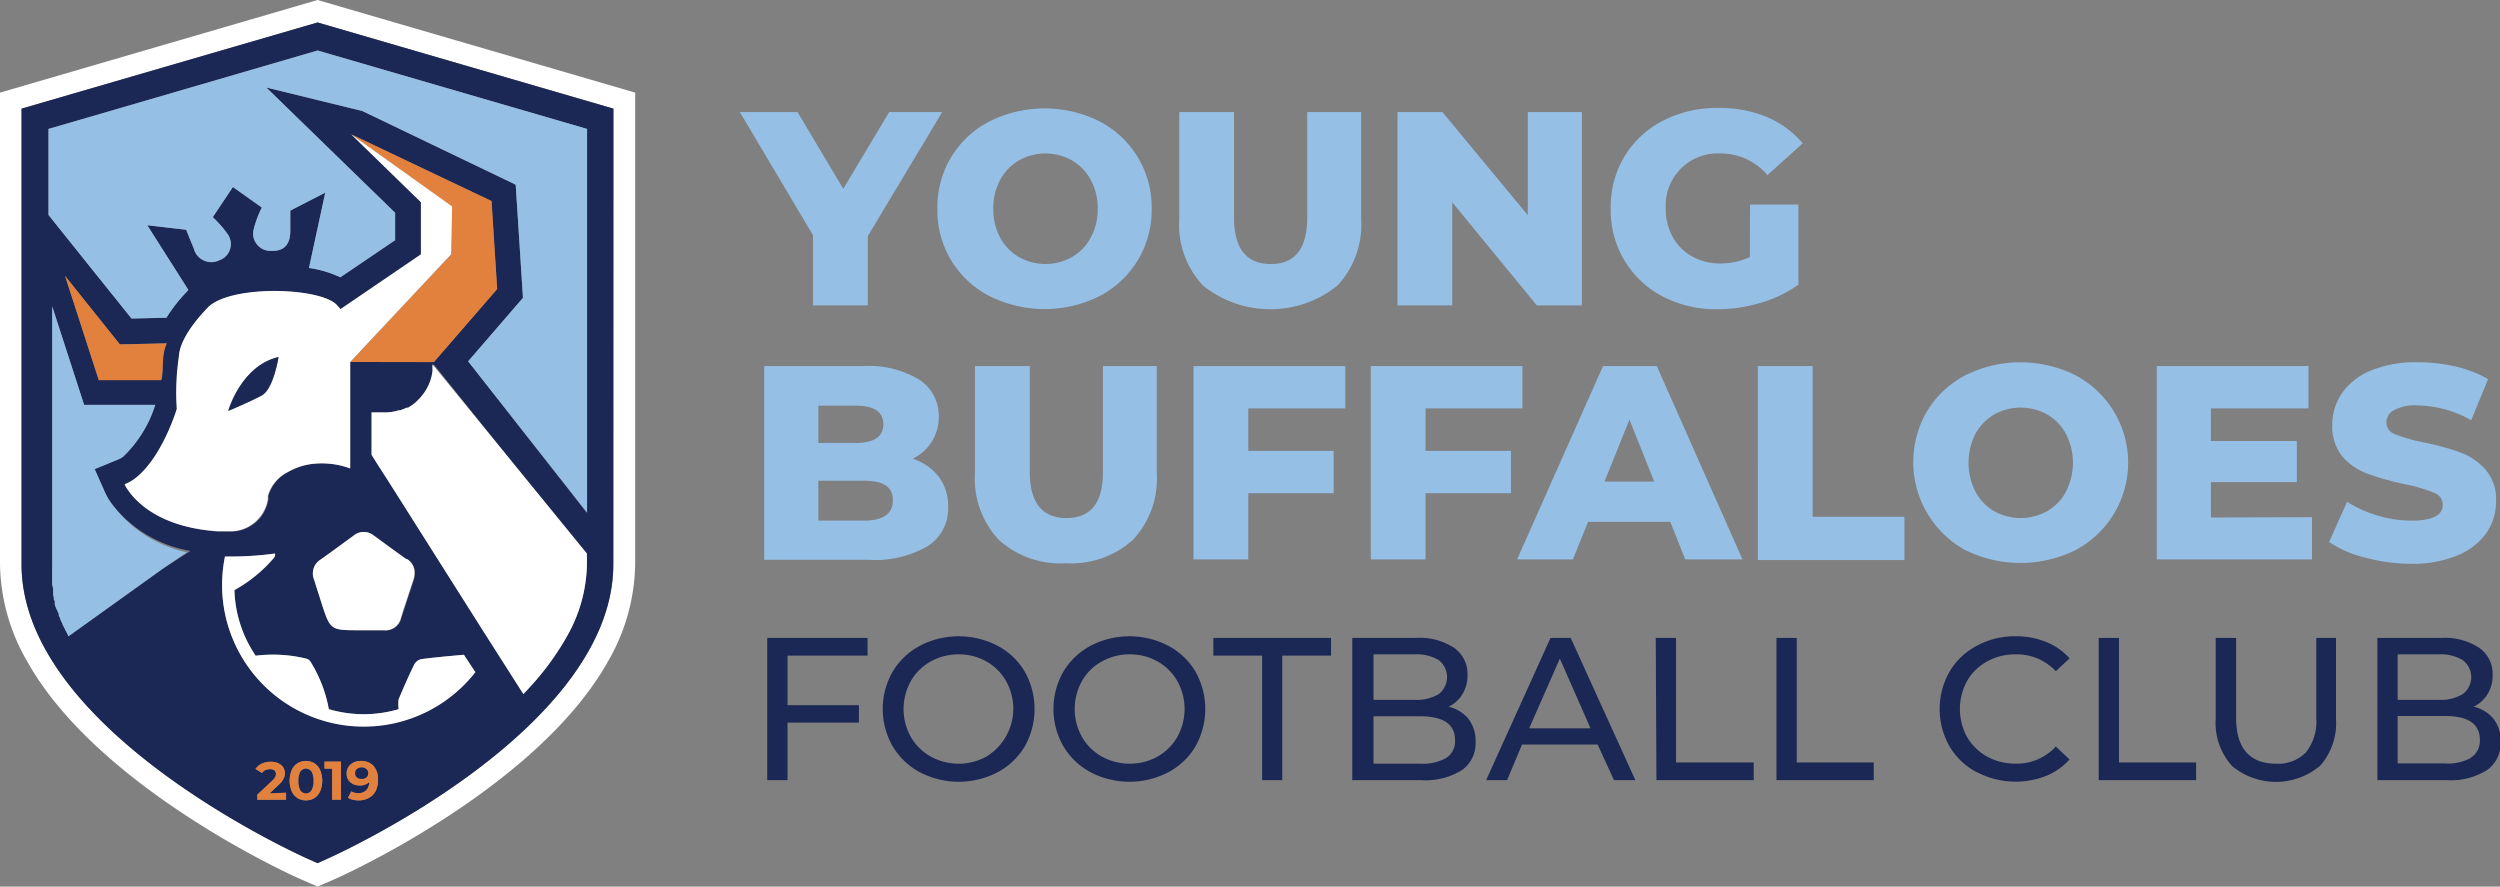 <svg xmlns="http://www.w3.org/2000/svg" viewBox="0 0 182.47 64.71"><rect x="0" y="0" width="182.47" height="64.71" fill="#808080" stroke="none"/><defs><style>.cls-1{fill:#fff}.cls-2{fill:#1b2754}.cls-3{fill:#95bfe5}.cls-4{fill:#e2803d}</style></defs><g id="Layer_2" data-name="Layer 2"><g id="Layer_1-2" data-name="Layer 1"><path class="cls-1" d="M23.18 0L0 6.76v34.43a14.52 14.52 0 002 7.11c5.14 9.16 19.16 15.52 19.76 15.79l1.42.62 1.42-.62c.6-.27 14.62-6.63 19.76-15.79a14.52 14.52 0 002-7.11V6.76zm21.59 41.19c0 12-20 21.08-20.81 21.46l-.78.35-.78-.35c-.85-.38-20.82-9.46-20.82-21.46V7.93l21.6-6.29 21.61 6.29z"/><path class="cls-2" d="M23.18 3.69l-15.1 4.4 15.1-4.4zM3.55 41.36zM33 15.07v3.48l-5.44 5.8L33 18.54v-3.46zm-3.36 14.64l-.1.05zm.05-.03zm.15-.08z"/><path class="cls-1" d="M29.52 29.77l-.12.05z"/><path class="cls-2" d="M29.66 29.7h-.01.01zm.18-.1zM23.18 1.64L1.57 7.93v33.26c0 12 20 21.08 20.82 21.46l.78.35.78-.35c.85-.38 20.81-9.46 20.81-21.46V7.93zM11.85 41.53L5 46.44l-.13-.27c-.05-.08-.09-.17-.13-.25l-.09-.18-.06-.11-.06-.15-.07-.15-.07-.16c0-.08-.07-.17-.1-.26a.14.14 0 010-.06c0-.09-.07-.18-.1-.27a2.53 2.53 0 01-.19-.45.65.65 0 010-.13c0-.08 0-.16-.07-.23v-.17a1.17 1.17 0 01-.05-.2v-.36c0-.13-.05-.26-.07-.4a.5.5 0 010-.12 1 1 0 010-.24v-.12a2.29 2.29 0 010-.25v-.11a2.44 2.44 0 010-.27 1 1 0 010-.17v-19l2.33 7.19h5.19a8.93 8.93 0 01-2.36 3.8 1.94 1.94 0 01-.31.17l-1.75.72.77 1.73a4.27 4.27 0 00.41.71 9.19 9.19 0 005.81 3.53zm-7.1-21.39l4 5 3.4-.09c-.43.87-.2 1.89-.4 2.68H7.21zm4.59 15.59a2 2 0 01-.24-.41 3.45 3.45 0 00.65-.32c2.06-1.45 3.19-5.11 3.19-5.11A17.83 17.83 0 0113.1 26c0-1.51 2-3.42 2-3.42 1.47-1.83 8.51-1.62 9.57-.24l.22.24 5.87-4v-3.8L25.63 9.8l10.24 4.87.41 6.42-4.62 5.33h-6.1v7.77a6 6 0 00-2.56-.35 4.71 4.71 0 00-2 .62 2.84 2.84 0 00-1.4 1.73 1.84 1.84 0 000 .25 2.94 2.94 0 01-.19.66A2.77 2.77 0 0117 38.8h-1.11c-4.23-.34-5.98-2.23-6.55-3.07zm18 3.39c.77.57 1.55 1.14 2.34 1.7h.06a1.16 1.16 0 01.55 1 1.69 1.69 0 01-.09.53c-.3.92-.61 1.83-.9 2.75a1.16 1.16 0 01-1.3.9h-1.75c-2.14 0-2.14 0-2.79-2-.17-.56-.36-1.12-.53-1.68a1.19 1.19 0 01.47-1.48c.81-.57 1.6-1.16 2.4-1.74a1.16 1.16 0 011.5.02zm-6.46 19.25h-2.1V58l1.07-1a1.23 1.23 0 00.23-.28.53.53 0 00.06-.23.33.33 0 00-.11-.26.55.55 0 00-.34-.09.88.88 0 00-.33.07.69.69 0 00-.24.21l-.47-.3a1.12 1.12 0 01.45-.38 1.51 1.51 0 01.65-.14 1.35 1.35 0 01.55.1.94.94 0 01.36.29.78.78 0 01.13.43.88.88 0 01-.1.43 1.49 1.49 0 01-.37.45l-.64.61h1.2zm2.49-.62a1.15 1.15 0 01-.42.5 1.22 1.22 0 01-1.24 0 1.15 1.15 0 01-.42-.5 2.05 2.05 0 010-1.54 1.15 1.15 0 01.42-.5 1.22 1.22 0 011.24 0 1.15 1.15 0 01.42.5 2.05 2.05 0 010 1.54zm1.52.62h-.65v-2.26h-.55v-.52h1.2zm2.53-.64a1.17 1.17 0 01-.5.51 1.54 1.54 0 01-.75.18 1.93 1.93 0 01-.42-.05 1.11 1.11 0 01-.35-.14l.24-.47a.93.93 0 00.52.13.77.77 0 00.56-.2.87.87 0 00.23-.61.94.94 0 01-.7.25 1.09 1.09 0 01-.48-.1 1 1 0 01-.35-.31.84.84 0 01-.12-.45.88.88 0 01.13-.49 1 1 0 01.38-.33 1.33 1.33 0 01.54-.11 1.17 1.17 0 01.91.36 1.44 1.44 0 01.33 1 1.8 1.8 0 01-.17.83zM26.5 53a10.31 10.31 0 01-10.29-10.38 10.72 10.72 0 01.21-2H17a24.12 24.12 0 003.08-.22.17.17 0 000 .07.37.37 0 01-.1.26 10.33 10.33 0 01-2.87 2.34 9 9 0 001.55 4.79 10.21 10.21 0 013.72.22.53.53 0 01.31.26A9.85 9.85 0 0124 51.76a9 9 0 005.1 0 2.4 2.4 0 010-.73c.35-.84.72-1.68 1.12-2.5a.8.8 0 01.52-.42c1-.13 2-.22 3.12-.32l.79 1.29A10.33 10.33 0 0126.5 53zm16.34-11.81a11 11 0 01-1.44 5.22l-.09.16a20.07 20.07 0 01-2.57 3.51l-.54.58-2.28-3.58-.6-.94-7-11.06-.74-1.15-.46-.73v-3.1h1.13a3.36 3.36 0 00.84-.15h.12l.23-.09.12-.05.12-.06h.18l.1-.07.27-.18.11-.09.06-.05.1-.09.1-.1a3.74 3.74 0 00.53-.66 3.79 3.79 0 00.33-.67 3.64 3.64 0 00.18-.74v-.2a.86.86 0 010-.16v-.16l.21.25 11 13.72zm0-30.85v27.1l-8.47-10.81-.2-.26 4-4.63-.53-8.26-11.2-5.38-7-1.71 9.4 9.14v2l-4 2.71a7.93 7.93 0 00-2.29-.68l1.19-5.5-2.55 1.31v1.46c0 .79-.27 1.54-1.43 1.48a1.26 1.26 0 01-1.24-1.59 7.56 7.56 0 01.59-1.57L17 13.65l-1.47 2.2a7.88 7.88 0 011.1 1.26A1.25 1.25 0 0116 19a1.32 1.32 0 01-1.86-.88c-.31-.73-.55-1.35-.55-1.35l-2.84-.33 3 4.72a.69.69 0 00-.11.13 11.07 11.07 0 00-1.49 1.9l-2.55.06L6.19 19l-2.65-3.31V9.41l4.54-1.32 15.1-4.41 19.67 5.73z"/><path class="cls-3" d="M13.63 40.31l-1.78 1.22L5 46.44l-.13-.27c-.05-.08-.09-.17-.13-.25l-.09-.18-.06-.11-.06-.15-.07-.15-.07-.16c0-.08-.07-.17-.1-.26a.14.14 0 010-.06c0-.09-.07-.18-.1-.27a2.53 2.53 0 01-.19-.45.65.65 0 010-.13c0-.08 0-.16-.07-.23v-.17a1.17 1.17 0 01-.05-.2v-.36c0-.13-.05-.26-.07-.4a.5.5 0 010-.12 1 1 0 010-.24v-.12a2.29 2.29 0 010-.25v-.11a2.44 2.44 0 010-.27 1 1 0 010-.17v-19l2.33 7.19h5.19a8.93 8.93 0 01-2.36 3.8 1.94 1.94 0 01-.31.17l-1.75.72.77 1.73a4.27 4.27 0 00.41.71 9.19 9.19 0 005.54 3.63zm29.22-30.9v28l-8.48-10.78-.2-.26 4-4.63-.53-8.26-11.2-5.38-7-1.71 9.4 9.14v2l-4 2.71a7.93 7.93 0 00-2.29-.68l1.19-5.5-2.55 1.31v1.46c0 .79-.27 1.54-1.43 1.48a1.26 1.26 0 01-1.24-1.59 7.56 7.56 0 01.59-1.57L17 13.65l-1.47 2.2a7.88 7.88 0 011.1 1.26A1.25 1.25 0 0116 19a1.32 1.32 0 01-1.86-.88c-.31-.73-.55-1.35-.55-1.35l-2.84-.33 3 4.72a.69.69 0 00-.11.13 11.07 11.07 0 00-1.49 1.9l-2.55.06L6.19 19l-2.65-3.31V9.41l4.54-1.32 15.1-4.4z"/><path class="cls-4" d="M12.18 25.07c-.43.87-.2 1.89-.4 2.68H7.21l-2.46-7.61 4 5zm24.11-3.97l-4.62 5.33h-.47l-5.63-.01 1.93-2.06 5.45-5.81v-3.48l-7.31-5.26 10.24 4.87.41 6.42z"/><path class="cls-1" d="M33 15.07l-7.36-5.26 5.08 4.95v3.8l-5.87 4-.22-.24c-1.06-1.38-8.1-1.59-9.57.24 0 0-1.92 1.91-2 3.42a17.83 17.83 0 00-.16 3.86S11.81 33.51 9.75 35a3.45 3.45 0 01-.65.36 2 2 0 00.24.41c.57.84 2.32 2.73 6.52 3H17a2.77 2.77 0 002.36-1.69 2.94 2.94 0 00.19-.66 1.84 1.84 0 010-.25A2.84 2.84 0 0121 34.46a4.71 4.71 0 012-.62 6 6 0 012.56.35v-7.77l1.93-2.06 5.44-5.8zM19.08 28.88c-.88.46-2.42 1.08-2.42 1.08s.93-3.27 3.67-3.9c0 0-.33 2.36-1.25 2.82z"/><path class="cls-2" d="M20.33 26.06s-.38 2.36-1.25 2.82S16.66 30 16.66 30s.93-3.31 3.67-3.94z"/><path class="cls-1" d="M34.7 49.06a10.34 10.34 0 01-18.49-6.44 10.72 10.72 0 01.21-2H17a24.12 24.12 0 003.08-.22.17.17 0 000 .07.37.37 0 01-.1.26 10.33 10.33 0 01-2.87 2.34 9 9 0 001.55 4.79 10.21 10.21 0 013.72.22.53.53 0 01.31.26A9.85 9.85 0 0124 51.76a9 9 0 005.1 0 2.4 2.4 0 010-.73c.35-.84.72-1.68 1.12-2.5a.8.8 0 01.52-.42c1-.13 2-.22 3.12-.32z"/><path class="cls-2" d="M31.67 26.43h-.47.47z"/><path class="cls-1" d="M42.84 40.4v.79a11 11 0 01-1.44 5.22l-.09.16a20.07 20.07 0 01-2.57 3.51l-.54.58-2.28-3.58-.6-.94-7-11.06-.74-1.15-.46-.73v-3.1h1.13a3.36 3.36 0 00.84-.15h.12l.23-.09.12-.05.1-.05h.12l.1-.07.27-.18.11-.09.06-.05.1-.09.1-.1a3.74 3.74 0 00.53-.66 3.79 3.79 0 00.33-.67 3.64 3.64 0 00.18-.74v-.2a.86.86 0 010-.16v-.16l.21.25zm-12.59 1.41a1.69 1.69 0 01-.09.53c-.3.92-.61 1.83-.9 2.75A1.16 1.16 0 0128 46h-1.75c-2.14 0-2.14 0-2.79-2-.17-.56-.36-1.12-.53-1.68a1.19 1.19 0 01.47-1.48c.81-.57 1.6-1.16 2.4-1.74a1.16 1.16 0 011.5 0c.77.57 1.55 1.14 2.34 1.7h.06a1.16 1.16 0 01.55 1.01z"/><path class="cls-4" d="M20.88 57.85v.52h-2.1V58l1.07-1a1.23 1.23 0 00.23-.28.53.53 0 00.06-.23.33.33 0 00-.11-.26.55.55 0 00-.34-.09.88.88 0 00-.33.07.69.69 0 00-.24.21l-.47-.3a1.12 1.12 0 01.45-.38 1.51 1.51 0 01.65-.14 1.35 1.35 0 01.55.1.94.94 0 01.36.29.78.78 0 01.13.43.88.88 0 01-.1.43 1.49 1.49 0 01-.37.45l-.64.61zm2.49-1.64a1.15 1.15 0 00-.42-.5 1.22 1.22 0 00-1.24 0 1.15 1.15 0 00-.42.5 2.05 2.05 0 000 1.54 1.15 1.15 0 00.42.5 1.22 1.22 0 001.24 0 1.15 1.15 0 00.42-.5 2.05 2.05 0 000-1.54zm-.64 1.45a.47.47 0 01-.8 0 1.33 1.33 0 01-.14-.68 1.35 1.35 0 01.14-.68.49.49 0 01.8 0 1.25 1.25 0 01.14.68 1.23 1.23 0 01-.14.68z"/><path class="cls-2" d="M22.87 57a1.23 1.23 0 01-.14.68.47.47 0 01-.8 0 1.33 1.33 0 01-.14-.68 1.35 1.35 0 01.14-.68.49.49 0 01.8 0 1.25 1.25 0 01.14.68z"/><path class="cls-4" d="M24.89 55.59v2.78h-.65V56.1h-.56v-.51h1.21zm2.37.31a1.17 1.17 0 00-.91-.36 1.33 1.33 0 00-.54.11 1 1 0 00-.38.33.88.88 0 00-.13.49.84.84 0 00.12.45 1 1 0 00.35.31 1.09 1.09 0 00.48.1.94.94 0 00.7-.25.87.87 0 01-.23.61.77.77 0 01-.56.2.93.93 0 01-.52-.13l-.24.47a1.11 1.11 0 00.35.14 1.93 1.93 0 00.42.05 1.54 1.54 0 00.75-.18 1.17 1.17 0 00.5-.51 1.8 1.8 0 00.17-.81 1.44 1.44 0 00-.33-1.02zm-.52.84a.53.53 0 01-.34.11.54.54 0 01-.35-.11.42.42 0 01-.13-.3.42.42 0 01.13-.31.53.53 0 01.34-.11.48.48 0 01.35.12.35.35 0 01.13.3.38.38 0 01-.13.3z"/><path class="cls-2" d="M26.87 56.44a.38.38 0 01-.13.3.53.53 0 01-.34.11.54.54 0 01-.35-.11.42.42 0 01-.13-.3.42.42 0 01.13-.31.53.53 0 01.34-.11.48.48 0 01.35.12.35.35 0 01.13.3z"/><path class="cls-3" d="M63.34 17.23v5.06h-4v-5.12L54 8.18h4.21l3.34 5.6 3.35-5.6h3.87zm8.9 4.39a7 7 0 01-3.82-6.38 7 7 0 013.82-6.39 9 9 0 018 0 7.07 7.07 0 013.82 6.39 7.07 7.07 0 01-3.82 6.38 9 9 0 01-8 0zm6-2.86a3.54 3.54 0 001.37-1.42 4.24 4.24 0 00.51-2.1 4.25 4.25 0 00-.51-2.11 3.54 3.54 0 00-1.37-1.42 3.93 3.93 0 00-3.87 0A3.6 3.6 0 0073 13.13a4.36 4.36 0 00-.5 2.11 4.35 4.35 0 00.5 2.1 3.6 3.6 0 001.37 1.42 3.93 3.93 0 003.87 0zm9.58 2.1A6.47 6.47 0 0186.07 16V8.18h4v7.7c0 2.26.9 3.39 2.68 3.39s2.66-1.13 2.66-3.39v-7.7h3.94V16a6.51 6.51 0 01-1.75 4.86 7.83 7.83 0 01-9.77 0zm27.64-12.68v14.11h-3.29L106 14.77v7.52h-4V8.18h3.28l6.23 7.52V8.18zm12.27 6.75h3.53v5.85a9.18 9.18 0 01-2.78 1.33 11.05 11.05 0 01-3.14.46 8.4 8.4 0 01-4-.94 7 7 0 01-2.78-2.63 7.17 7.17 0 01-1-3.78 7.18 7.18 0 011-3.79 7 7 0 012.8-2.61 8.59 8.59 0 014.06-.94 9 9 0 013.54.66 7 7 0 012.62 1.92L129 12.78a4.46 4.46 0 00-3.42-1.58 3.8 3.8 0 00-4 4 4.21 4.21 0 00.5 2.08 3.66 3.66 0 001.41 1.43 4.2 4.2 0 002.08.52 5.07 5.07 0 002.15-.47zM68.52 34.8a3.48 3.48 0 01.68 2.2 3.23 3.23 0 01-1.49 2.86 7.61 7.61 0 01-4.31 1h-7.62V26.72H63a7.12 7.12 0 014.11 1 3.14 3.14 0 011.41 2.69 3.37 3.37 0 01-.5 1.81 3.43 3.43 0 01-1.4 1.26 3.94 3.94 0 011.9 1.32zm-8.79-5.19v2.72h2.74c1.34 0 2-.46 2-1.37s-.68-1.35-2-1.35zm5.44 6.91c0-1-.7-1.43-2.09-1.43h-3.35V38h3.35c1.39 0 2.09-.53 2.09-1.48zm7.73 2.88a6.51 6.51 0 01-1.74-4.86v-7.82h4v7.7q0 3.39 2.68 3.39t2.66-3.39v-7.7h3.93v7.82a6.51 6.51 0 01-1.74 4.86 6.7 6.7 0 01-4.89 1.71 6.68 6.68 0 01-4.9-1.71zm18.21-9.59v3.1h6.23V36h-6.23v4.83h-4V26.72h11.08v3.09zm12.94 0v3.1h6.23V36h-6.23v4.83h-4V26.72h11.07v3.09zm17.86 8.28h-6l-1.11 2.74h-4.07L117 26.72h3.93l6.25 14.11H123zm-1.17-2.94l-1.81-4.52-1.82 4.52zm7.56-8.43h4v11h6.7v3.16h-10.7zm15.17 13.45A7.34 7.34 0 01140.66 30a7.1 7.1 0 012.81-2.62 9 9 0 018 0 7.22 7.22 0 010 12.78 9.07 9.07 0 01-8 0zm5.95-2.86a3.56 3.56 0 001.37-1.43 4.6 4.6 0 000-4.21 3.6 3.6 0 00-1.37-1.42 4 4 0 00-3.87 0 3.67 3.67 0 00-1.37 1.42 4.68 4.68 0 000 4.21 3.63 3.63 0 001.37 1.43 4 4 0 003.87 0zm19.33.44v3.08h-11.33V26.72h11.07v3.09h-7.12v2.38h6.27v3h-6.27v2.58zm3.85 2.94a8.07 8.07 0 01-2.6-1.13l1.31-2.94a8.41 8.41 0 002.2 1A8.51 8.51 0 00176 38c1.53 0 2.29-.38 2.29-1.15a.93.93 0 00-.65-.89 12 12 0 00-2.11-.62 19.07 19.07 0 01-2.66-.74 4.51 4.51 0 01-1.87-1.24 3.42 3.42 0 01-.77-2.34 4.06 4.06 0 01.71-2.33 4.71 4.71 0 012.1-1.64 8.57 8.57 0 013.44-.61 12.58 12.58 0 012.74.31 8.62 8.62 0 012.38.92l-1.23 3a8.26 8.26 0 00-3.91-1.08 3.22 3.22 0 00-1.73.35 1 1 0 00-.55.92.91.91 0 00.65.84 12.16 12.16 0 002.07.59 19.61 19.61 0 012.67.73 4.61 4.61 0 011.84 1.25 3.33 3.33 0 01.77 2.33 4 4 0 01-.7 2.3 4.86 4.86 0 01-2.12 1.64 8.54 8.54 0 01-3.42.61 13.1 13.1 0 01-3.34-.46z"/><path class="cls-2" d="M57.48 47.85v3.62h5.21v1.27h-5.21v4.2H56V46.56h7.32v1.29zm9.67 8.52a5.12 5.12 0 01-2-1.91 5.48 5.48 0 010-5.43 5.1 5.1 0 012-1.9 6.13 6.13 0 015.65 0 5 5 0 012 1.9 5.57 5.57 0 010 5.44 5.07 5.07 0 01-2 1.9 6.13 6.13 0 01-5.65 0zM72 55.22a4.1 4.1 0 001.43-5.51A3.78 3.78 0 0072 48.28a4.07 4.07 0 00-2-.52 4.13 4.13 0 00-2.07.52 3.76 3.76 0 00-1.45 1.43 4.19 4.19 0 000 4.08 3.9 3.9 0 001.45 1.43 4.24 4.24 0 002.07.52 4.17 4.17 0 002-.52zm7.61 1.15a5.12 5.12 0 01-2-1.91 5.48 5.48 0 010-5.43 5.1 5.1 0 012-1.9 6.13 6.13 0 015.65 0 5 5 0 012 1.9 5.57 5.57 0 010 5.44 5.07 5.07 0 01-2 1.9 6.13 6.13 0 01-5.65 0zm4.88-1.15a3.87 3.87 0 001.44-1.43 4.19 4.19 0 000-4.08 3.73 3.73 0 00-1.44-1.43 4 4 0 00-2-.52 4.13 4.13 0 00-2.07.52 3.69 3.69 0 00-1.45 1.43 4.19 4.19 0 000 4.08 3.83 3.83 0 001.45 1.43 4.24 4.24 0 002.07.52 4.11 4.11 0 002-.52zm7.63-7.37h-3.56v-1.29h8.59v1.29h-3.56v9.09h-1.47zm15.06 4.62a2.63 2.63 0 01.52 1.66 2.4 2.4 0 01-1 2.08 5 5 0 01-3 .73h-5V46.56h4.65a4.58 4.58 0 012.76.71 2.32 2.32 0 011 2 2.61 2.61 0 01-.38 1.41 2.34 2.34 0 01-1 .9 2.69 2.69 0 011.45.89zm-6.93-4.71v3.32h3a3.11 3.11 0 001.76-.42 1.57 1.57 0 000-2.48 3.11 3.11 0 00-1.76-.42zm5.31 7.56a1.43 1.43 0 00.64-1.3c0-1.16-.85-1.74-2.54-1.74h-3.41v3.46h3.41a3.47 3.47 0 001.9-.42zm11.05-.98h-5.52l-1.09 2.6h-1.53l4.7-10.38h1.47l4.72 10.38h-1.56zm-.52-1.18l-2.24-5.09-2.24 5.09zm4.76-6.6h1.48v9.09H128v1.29h-7.1zm8.81 0h1.48v9.09h5.62v1.29h-7.1zm14.63 9.81a5 5 0 01-2-1.9 5.5 5.5 0 010-5.44 5 5 0 012-1.9 5.77 5.77 0 012.82-.69 5.7 5.7 0 012.22.41 4.54 4.54 0 011.72 1.2l-1 .94a3.88 3.88 0 00-2.93-1.23 4.21 4.21 0 00-2.09.52 3.72 3.72 0 00-1.46 1.43 4.26 4.26 0 000 4.08 3.86 3.86 0 001.46 1.43 4.32 4.32 0 002.09.52 3.89 3.89 0 002.93-1.25l1 .94a4.63 4.63 0 01-1.73 1.21 6.09 6.09 0 01-5-.27zm8.89-9.81h1.48v9.09h5.63v1.29h-7.11zm9.7 9.31a4.69 4.69 0 01-1.16-3.41v-5.9h1.49v5.84c0 2.22 1 3.34 2.92 3.34a2.82 2.82 0 002.18-.83 3.62 3.62 0 00.75-2.51v-5.84h1.44v5.9a4.7 4.7 0 01-1.15 3.42 5 5 0 01-6.47 0zm19.12-3.4a2.57 2.57 0 01.52 1.66 2.41 2.41 0 01-1 2.08 5 5 0 01-3 .73h-5V46.56h4.66a4.55 4.55 0 012.75.71 2.29 2.29 0 011 2 2.52 2.52 0 01-.38 1.41 2.37 2.37 0 01-1 .9 2.66 2.66 0 011.45.89zm-7-4.71v3.32h3a3.08 3.08 0 001.75-.42 1.55 1.55 0 000-2.48 3.08 3.08 0 00-1.75-.42zm5.31 7.56A1.45 1.45 0 00181 54c0-1.16-.84-1.74-2.53-1.74H175v3.46h3.41a3.5 3.5 0 001.93-.4z"/></g></g></svg>